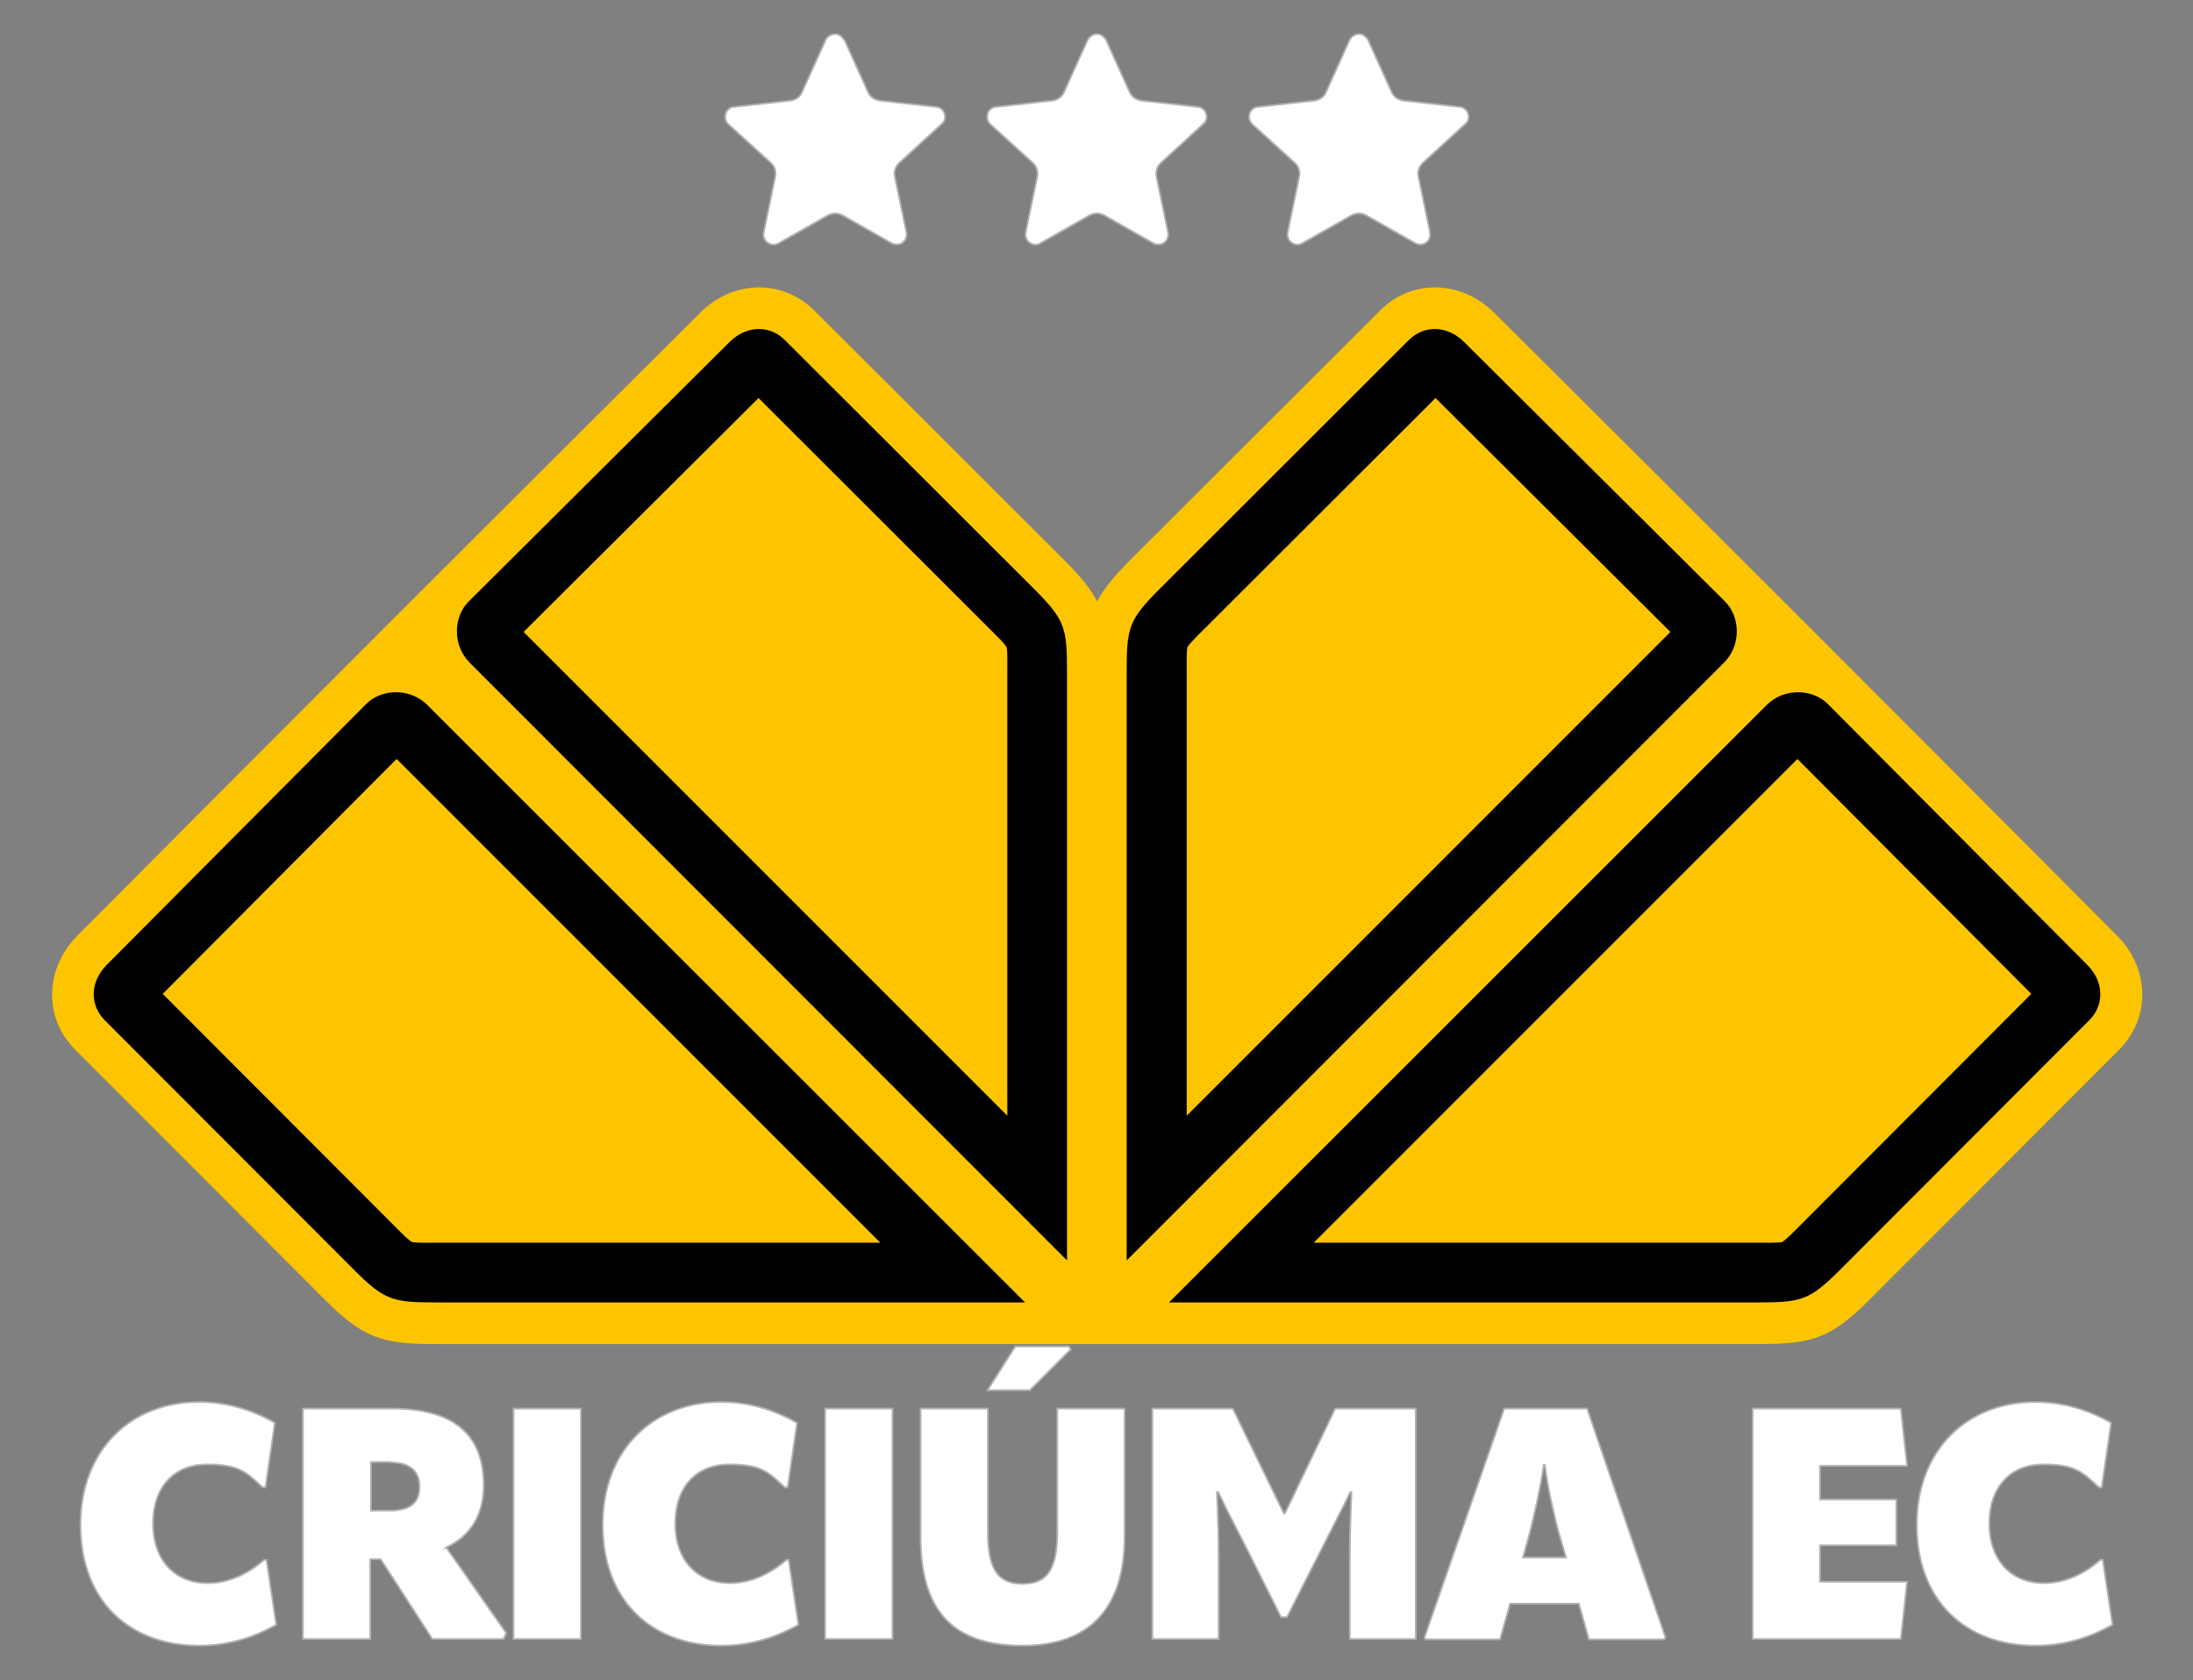 <svg xmlns="http://www.w3.org/2000/svg" version="1.1" viewBox="0 0 632 484.2">
  <rect x="0" y="0" width="632" height="484.2" fill="#808080" stroke="none"/>
  <defs>
    <style>
      .cls-1, .cls-2, .cls-3 {
        fill-rule: evenodd;
      }

      .cls-1, .cls-4 {
        fill: #fff;
        stroke: #b3b2b1;
        stroke-miterlimit: 10;
        stroke-width: .5px;
      }

      .cls-2 {
        fill: #fdc500;
      }
    </style>
  </defs>
  <!-- Generator: Adobe Illustrator 28.7.10, SVG Export Plug-In . SVG Version: 1.2.0 Build 236)  -->
  <g>
    <g id="Camada_1">
      <path class="cls-1" d="M318.8,11.6l6.7,14.8c.3.7.8,1.4,1.4,1.8.6.4,1.3.7,2.1.8l16.1,1.8c.8,0,1.4.4,1.9.9.3.3.5.7.6,1.1.1.4.2.8.1,1.2,0,.7-.4,1.3-1,1.8l-12,11c-.6.5-1,1.2-1.3,1.9-.2.7-.3,1.5-.1,2.3l3.3,15.9c.2.8,0,1.5-.3,2.1-.2.4-.5.7-.8.9h0c-.3.3-.7.4-1.1.5-.7.1-1.4,0-2-.3l-14.1-8c-.7-.4-1.5-.6-2.2-.6s-1.5.2-2.2.6l-14.1,8c-.7.4-1.4.5-2,.3-.4,0-.8-.3-1.1-.5-.3-.2-.6-.6-.8-.9-.3-.6-.5-1.3-.3-2.1l3.3-15.9c.2-.8.1-1.6-.1-2.3-.2-.7-.7-1.4-1.3-1.9l-12.1-11c-.5-.5-.8-1.1-.9-1.8,0-.4,0-.8.1-1.2.1-.4.3-.8.6-1.1.5-.5,1.1-.9,1.9-.9l16.1-1.8c.8,0,1.5-.4,2.1-.8.6-.4,1.1-1,1.4-1.8l6.7-14.8c.3-.7.9-1.2,1.5-1.5.4-.2.8-.3,1.2-.3s.8,0,1.2.3c.6.3,1.1.8,1.5,1.5h0ZM243.4,11.6l6.7,14.8c.3.7.8,1.4,1.4,1.8.6.4,1.3.7,2.1.8l16.1,1.8c.8,0,1.4.4,1.9.9.3.3.5.7.6,1.1.1.4.2.8.1,1.2,0,.7-.4,1.3-1,1.8l-12,11c-.6.5-1,1.2-1.3,1.9s-.3,1.5-.1,2.3l3.3,15.9c.2.8,0,1.5-.3,2.1-.2.4-.5.7-.8.9h0c-.3.3-.7.4-1.1.5-.7.1-1.4,0-2-.3l-14.1-8c-.7-.4-1.5-.6-2.2-.6s-1.5.2-2.2.6l-14.1,8c-.7.4-1.4.5-2.1.3-.4,0-.8-.3-1.1-.5-.3-.2-.6-.6-.8-.9-.3-.6-.5-1.3-.3-2.1l3.3-15.9c.2-.8.1-1.6-.1-2.3s-.7-1.4-1.3-1.9l-12.1-11c-.5-.5-.8-1.1-.9-1.8,0-.4,0-.8.1-1.2.1-.4.4-.8.6-1.1.4-.5,1.1-.9,1.9-.9l16.1-1.8c.8,0,1.5-.4,2.1-.8.6-.4,1.1-1,1.4-1.8l6.7-14.8c.3-.7.9-1.2,1.5-1.5.4-.2.8-.3,1.2-.3s.8,0,1.2.3c.6.3,1.1.8,1.5,1.5h0ZM394.3,11.6l6.7,14.8c.3.7.8,1.4,1.4,1.8.6.4,1.3.7,2.1.8l16.1,1.8c.8,0,1.4.4,1.9.9.3.3.5.7.6,1.1.1.4.2.8.1,1.2,0,.7-.4,1.3-1,1.8l-12,11c-.6.5-1,1.2-1.3,1.9s-.3,1.5-.1,2.3l3.3,15.9c.1.8,0,1.5-.3,2.1-.2.4-.5.7-.8.9h0c-.3.3-.7.4-1.1.5-.7.1-1.4,0-2-.3l-14.1-8c-.7-.4-1.5-.6-2.2-.6s-1.5.2-2.2.6l-14.1,8c-.7.4-1.4.5-2,.3-.4,0-.8-.3-1.1-.5-.3-.2-.6-.6-.8-.9-.3-.6-.5-1.3-.3-2.1l3.3-15.9c.2-.8.1-1.6-.1-2.3-.2-.7-.7-1.4-1.3-1.9l-12.1-11c-.5-.5-.8-1.1-.9-1.8,0-.4,0-.8.1-1.2.1-.4.3-.8.6-1.1.5-.5,1.1-.9,1.9-.9l16.1-1.8c.8,0,1.5-.4,2.1-.8.6-.4,1.1-1,1.4-1.8l6.7-14.8c.3-.7.9-1.2,1.5-1.5.4-.2.8-.3,1.2-.3s.8,0,1.2.3c.6.3,1.1.8,1.5,1.5h0Z"/>
      <path class="cls-2" d="M125.2,387.3c-15.4,0-20.7-1.9-31.7-12.9l-71.8-71.9c-9.4-9.4-8.6-23.6.6-32.9,64.5-64.8,114.7-115,179.5-179.5,9.2-9.2,23.4-10,32.9-.6l71.9,71.8c4.6,4.6,7.6,8.2,9.6,12,2-3.8,5-7.4,9.6-12l71.9-71.8c9.4-9.4,23.6-8.6,32.9.6,64.8,64.5,115,114.7,179.5,179.5,9.2,9.2,10,23.4.6,32.9l-71.8,71.9c-11,11-16.3,12.9-31.7,12.9H125.2"/>
      <path class="cls-3" d="M378.5,358.1h128.6c1.5,0,4.9.1,6.5-.2,1.3-.8,3.5-3.1,4.5-4.1l67.3-67.4-67.4-67.7-139.5,139.5h0ZM336.9,375.3h170.2c12.1,0,14.5-.7,23.2-9.4l71.8-71.9c4.4-4.4,4.3-11.1-.6-16l-74.8-75.2c-4.2-4.2-12.4-4.8-17.6.4l-172.2,172.1h0Z"/>
      <path class="cls-3" d="M342,321.6v-128.6c0-1.5-.1-4.9.2-6.5.8-1.3,3.1-3.5,4.1-4.5l67.4-67.3,67.7,67.4-139.5,139.5h0ZM324.7,363.2v-170.2c0-12.1.7-14.5,9.4-23.2l71.9-71.8c4.4-4.4,11.1-4.3,16,.6l75.2,74.8c4.2,4.2,4.8,12.4-.4,17.6l-172.1,172.2Z"/>
      <path class="cls-3" d="M253.8,358.1H125.2c-1.5,0-4.9.1-6.5-.2-1.3-.8-3.5-3.1-4.5-4.1l-67.3-67.4,67.4-67.7,139.5,139.5h0ZM295.4,375.3H125.2c-12.1,0-14.5-.7-23.2-9.4l-71.8-71.9c-4.4-4.4-4.3-11.1.6-16l74.8-75.2c4.2-4.2,12.4-4.8,17.6.4l172.2,172.1h0Z"/>
      <path class="cls-3" d="M290.3,321.6v-128.6c0-1.5.1-4.9-.2-6.5-.8-1.3-3.1-3.5-4.1-4.5l-67.4-67.3-67.7,67.4,139.5,139.5h0ZM307.5,363.2v-170.2c0-12.1-.7-14.5-9.4-23.2l-71.9-71.8c-4.4-4.4-11.1-4.3-16,.6l-75.2,74.8c-4.2,4.2-4.8,12.4.4,17.6l172.1,172.2Z"/>
      <path class="cls-4" d="M57.5,474.2c7.8,0,15.2-2.1,22.1-6l-2.8-18.7h-.7c-4.9,4.3-10.6,6.7-16.2,6.7-9.6,0-15.8-6.7-15.8-17.2s6.1-17,15.5-17,11.3,2.2,16.1,6.6h.8l2.7-18.6c-6.8-3.9-14.1-6-21.9-6-19.6,0-34.1,13.8-34.1,35.4s13.8,34.8,34.2,34.8"/>
      <path class="cls-4" d="M112.3,421.4c5.7,0,8.6,2.4,8.6,7s-2.6,6.9-8.6,6.9h-5.4v-14h5.4ZM128.6,445.9c6.9-3.2,10.8-9.3,10.8-17.9,0-14.7-8.7-22.1-26.5-22.1h-25.6v66.4h19.4v-23h3l14.9,23h20.5l.8-1.7-17.3-24.7h0Z"/>
      <rect class="cls-4" x="148" y="405.9" width="19.4" height="66.4"/>
      <path class="cls-4" d="M208,474.2c7.8,0,15.2-2.1,22.1-6l-2.8-18.7h-.7c-4.9,4.3-10.6,6.7-16.2,6.7-9.6,0-15.8-6.7-15.8-17.2s6.1-17,15.5-17,11.3,2.2,16.1,6.6h.8l2.7-18.6c-6.9-3.9-14.1-6-21.9-6-19.6,0-34.1,13.8-34.1,35.4s13.8,34.8,34.2,34.8"/>
      <rect class="cls-4" x="237.8" y="405.9" width="19.4" height="66.4"/>
      <path class="cls-4" d="M351.2,472.3v-22.9c0-6.3-.2-13-.5-19.4h.4c2.5,5.2,5.2,10.5,7.9,15.7l10.2,20.3h1.7l10.3-20.3c2.6-5.2,5.4-10.4,7.9-15.7h.4c-.3,6.4-.5,13.1-.5,19.4v22.9h19v-66.4h-23.2l-14.5,30.2h-.3l-14.7-30.2h-23.2v66.4h19,0Z"/>
      <path class="cls-4" d="M440.9,441.6c1-4.1,3-12.3,4-19.5h.3c.9,7.2,2.9,15.4,4,19.5l2.1,7.2h-12.4l2-7.2h0ZM433.5,405.9l-23,66,.4.5h21.4l2.9-10.3h19.8l2.9,10.3h21.6l.5-.5-22.6-66h-23.8Z"/>
      <polygon class="cls-4" points="546.5 445.3 546.5 432.1 524.5 432.1 524.5 422.4 549.6 422.4 547.8 405.9 505.1 405.9 505.1 472.3 547.8 472.3 549.6 455.8 524.5 455.8 524.5 445.3 546.5 445.3"/>
      <path class="cls-4" d="M586.7,474.2c7.8,0,15.2-2.1,22.1-6l-2.8-18.7h-.7c-4.9,4.3-10.6,6.7-16.2,6.7-9.6,0-15.8-6.7-15.8-17.2s6.1-17,15.5-17,11.3,2.2,16.1,6.6h.8l2.7-18.6c-6.8-3.9-14.1-6-21.9-6-19.6,0-34.1,13.8-34.1,35.4s13.8,34.8,34.2,34.8"/>
      <path class="cls-4" d="M294.7,474.2c19.7,0,29.4-11.1,29.4-31.6v-36.7h-19.4v35.5c0,11-3,15-10,15s-10-4-10-14.9v-35.6h-19.4v36.7c0,21.2,8.9,31.6,29.4,31.6M296.9,400.5l11.7-11.7-.6-.8h-15.4l-8,12.6h12.2,0Z"/>
    </g>
  </g>
</svg>